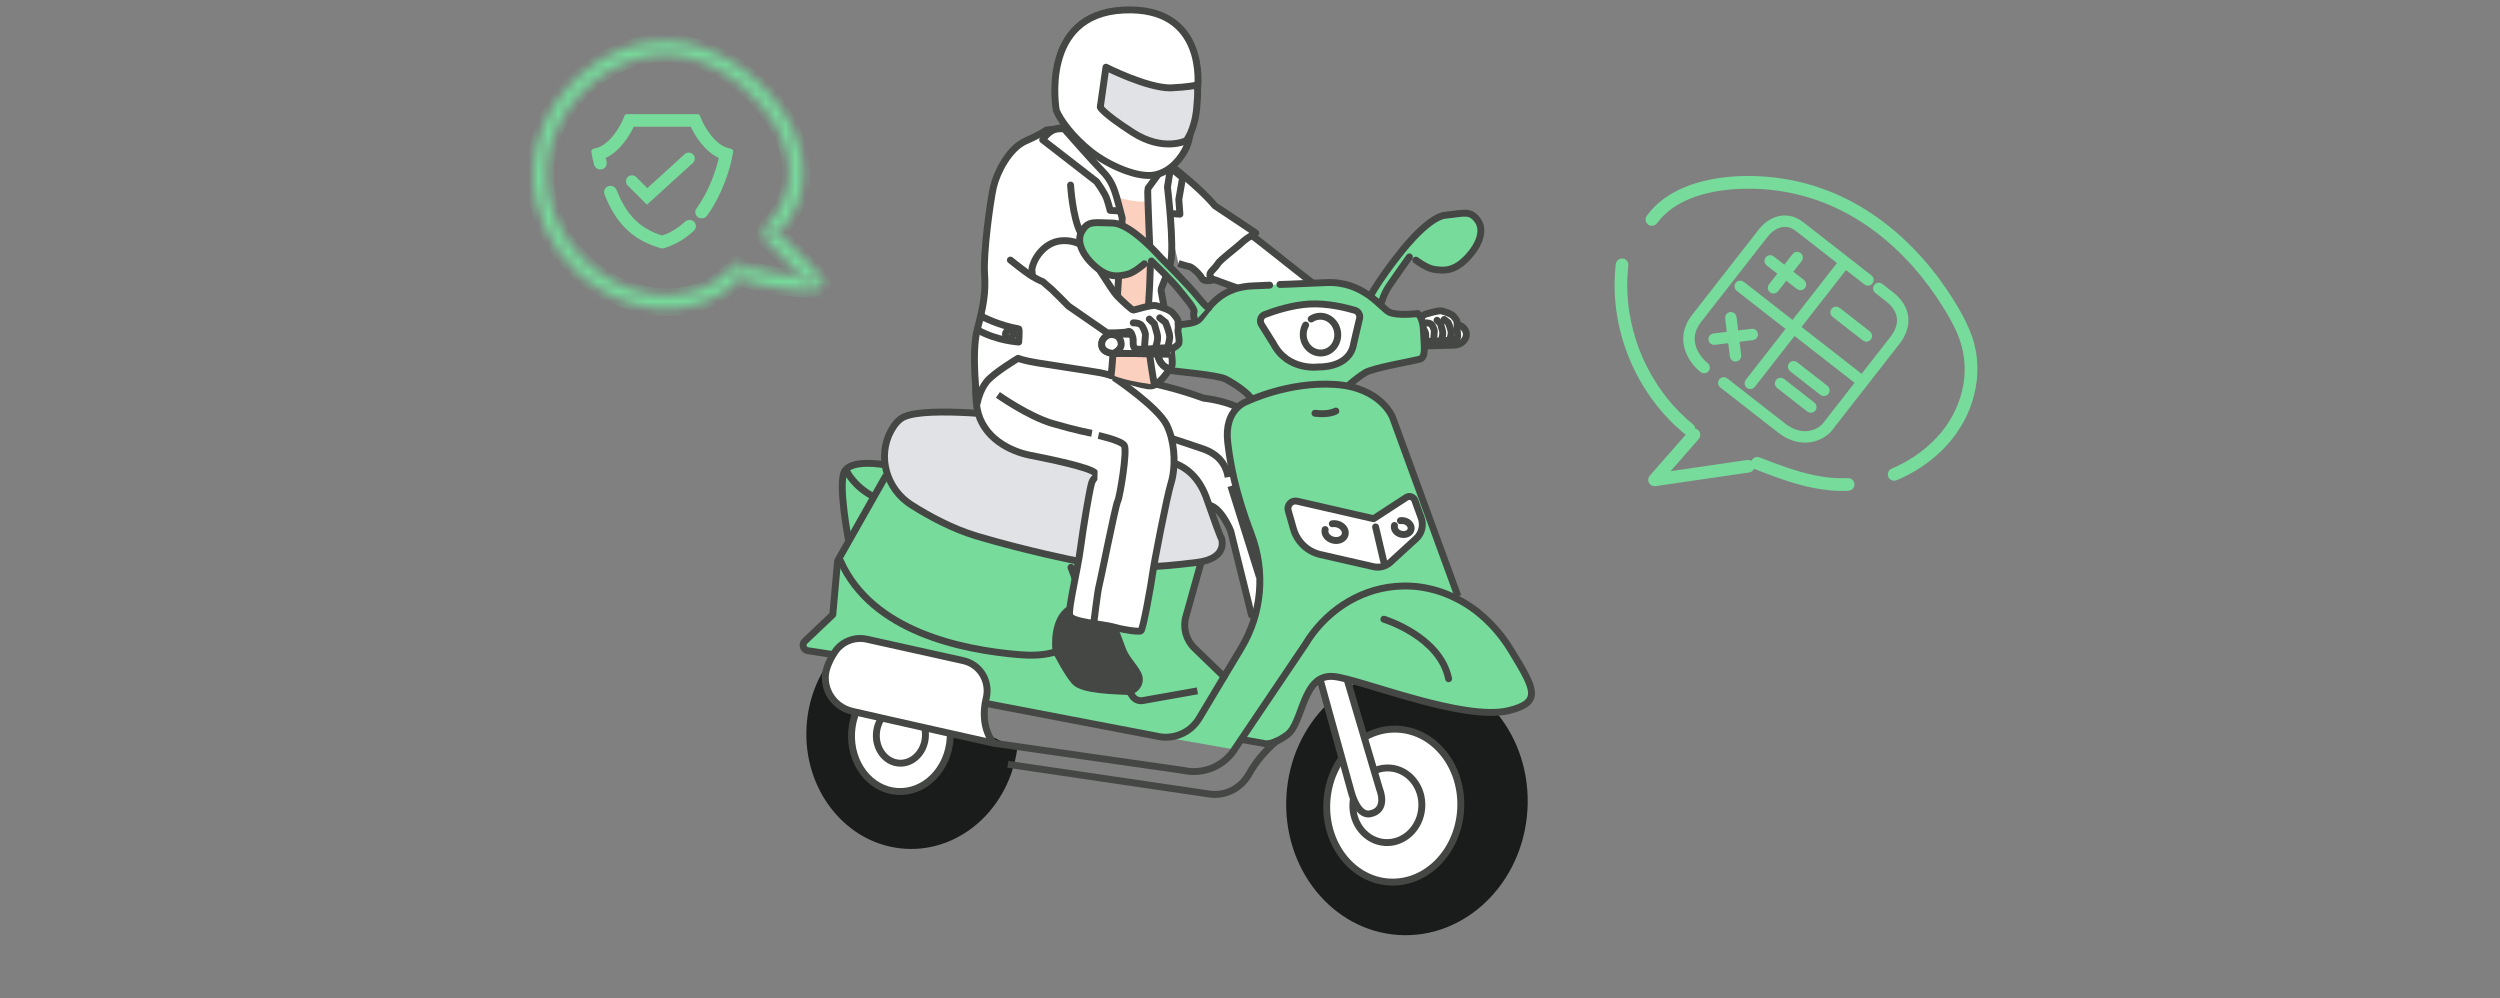 <svg width="253" height="101" viewBox="0 0 253 101" fill="none" xmlns="http://www.w3.org/2000/svg">
<rect x="0" y="0" width="253" height="101" fill="#808080" stroke="none"/>
<path d="M167.412 22.355C168.387 21.019 169.849 20.126 171.392 19.582C173.107 18.978 174.939 18.751 176.751 18.731C178.776 18.708 180.798 18.975 182.747 19.522C184.534 20.024 186.243 20.763 187.839 21.708C189.342 22.597 190.738 23.658 192.016 24.846C193.294 26.036 194.46 27.348 195.499 28.752C196.021 29.456 196.513 30.183 196.974 30.929C197.487 31.757 197.975 32.607 198.368 33.499C199.135 35.236 199.378 37.137 199.048 39.009C198.729 40.815 197.935 42.517 196.776 43.936C195.664 45.297 194.264 46.401 192.712 47.221C192.33 47.424 191.939 47.608 191.54 47.776C191.402 47.835 191.372 48.038 191.441 48.156C191.525 48.299 191.682 48.314 191.821 48.255C193.496 47.548 195.049 46.534 196.336 45.247C197.663 43.921 198.685 42.305 199.25 40.514C199.826 38.689 199.927 36.697 199.432 34.841C199.163 33.834 198.723 32.877 198.224 31.965C197.773 31.143 197.278 30.343 196.753 29.567C195.739 28.066 194.597 26.648 193.33 25.353C192.07 24.065 190.682 22.898 189.182 21.897C187.65 20.875 185.996 20.036 184.26 19.421C182.289 18.722 180.213 18.315 178.125 18.205C176.189 18.102 174.204 18.234 172.323 18.72C170.649 19.152 169.01 19.899 167.759 21.115C167.455 21.411 167.182 21.733 166.932 22.075C166.844 22.197 166.912 22.385 167.032 22.455C167.172 22.537 167.323 22.477 167.412 22.355L167.412 22.355Z" fill="#76DB9B" stroke="#76DB9B" stroke-width="0.729" stroke-linejoin="round"/>
<path d="M187.04 48.744C186.416 48.779 185.79 48.762 185.169 48.702C184.992 48.685 184.817 48.665 184.641 48.641L184.715 48.651C183.8 48.528 182.899 48.321 182.013 48.066C181.117 47.807 180.237 47.5 179.364 47.175C178.876 46.993 178.39 46.805 177.904 46.617C177.84 46.592 177.746 46.612 177.69 46.644C177.632 46.678 177.577 46.744 177.562 46.81C177.546 46.881 177.55 46.961 177.59 47.024C177.631 47.088 177.685 47.124 177.756 47.151C178.339 47.377 178.923 47.602 179.51 47.818C180.096 48.033 180.686 48.239 181.282 48.425C181.875 48.611 182.473 48.777 183.079 48.915C183.7 49.056 184.33 49.165 184.964 49.235C185.575 49.303 186.192 49.331 186.807 49.309C186.884 49.306 186.962 49.303 187.04 49.298C187.185 49.29 187.324 49.176 187.318 49.021C187.311 48.878 187.195 48.735 187.04 48.744V48.744Z" fill="#76DB9B" stroke="#76DB9B" stroke-width="0.729" stroke-linejoin="round"/>
<path d="M176.852 46.915C175.615 47.096 174.377 47.276 173.139 47.456C171.907 47.636 170.676 47.815 169.444 47.995C168.75 48.096 168.056 48.197 167.362 48.298C167.452 48.453 167.542 48.607 167.633 48.762C168.153 48.168 168.674 47.574 169.194 46.98C169.713 46.388 170.231 45.796 170.75 45.204C171.043 44.869 171.337 44.534 171.63 44.199C171.679 44.143 171.712 44.079 171.712 44.003C171.712 43.935 171.682 43.853 171.63 43.807C171.526 43.711 171.34 43.69 171.238 43.807C170.717 44.401 170.197 44.995 169.676 45.589C169.158 46.181 168.639 46.773 168.121 47.364C167.827 47.7 167.533 48.035 167.24 48.37C167.161 48.46 167.127 48.598 167.196 48.706C167.222 48.746 167.256 48.779 167.296 48.805C167.362 48.848 167.437 48.844 167.51 48.833C168.748 48.653 169.986 48.472 171.224 48.292C172.455 48.112 173.687 47.933 174.918 47.753C175.612 47.652 176.306 47.551 177 47.45C177.064 47.441 177.135 47.375 177.166 47.322C177.201 47.263 177.216 47.175 177.194 47.109C177.172 47.042 177.13 46.977 177.066 46.943C176.995 46.906 176.93 46.904 176.852 46.915L176.852 46.915Z" fill="#76DB9B" stroke="#76DB9B" stroke-width="0.729" stroke-linejoin="round"/>
<path d="M171.128 43.251C170.186 42.485 169.324 41.623 168.555 40.685C168.458 40.566 168.362 40.446 168.267 40.324C168.234 40.282 168.257 40.311 168.264 40.32C168.253 40.306 168.243 40.292 168.232 40.279C168.209 40.248 168.186 40.218 168.162 40.187C168.113 40.123 168.065 40.058 168.017 39.992C167.839 39.752 167.668 39.507 167.502 39.258C167.165 38.753 166.853 38.232 166.566 37.697C166.42 37.426 166.281 37.152 166.148 36.874C166.084 36.739 166.021 36.603 165.959 36.467C165.93 36.4 165.9 36.334 165.871 36.267C165.856 36.232 165.841 36.197 165.825 36.161C165.82 36.15 165.778 36.05 165.798 36.097C165.562 35.534 165.351 34.959 165.169 34.376C164.988 33.797 164.834 33.209 164.708 32.616C164.645 32.319 164.589 32.021 164.541 31.722C164.516 31.57 164.494 31.418 164.472 31.266C164.471 31.256 164.465 31.211 164.472 31.263C164.47 31.246 164.468 31.23 164.465 31.213C164.461 31.179 164.457 31.145 164.452 31.111C164.443 31.03 164.433 30.95 164.424 30.869C164.29 29.665 164.273 28.447 164.383 27.239C164.397 27.09 164.412 26.941 164.43 26.792C164.447 26.648 164.29 26.509 164.152 26.515C163.987 26.522 163.892 26.637 163.874 26.792C163.733 28.01 163.719 29.241 163.828 30.462C163.938 31.698 164.167 32.925 164.512 34.118C164.855 35.307 165.313 36.464 165.873 37.568C166.432 38.672 167.1 39.717 167.859 40.695C168.608 41.66 169.452 42.551 170.38 43.346C170.497 43.446 170.616 43.544 170.735 43.642C170.847 43.733 171.019 43.76 171.128 43.642C171.221 43.54 171.248 43.347 171.128 43.249V43.251Z" fill="#76DB9B" stroke="#76DB9B" stroke-width="0.729" stroke-linejoin="round"/>
<path fill-rule="evenodd" clip-rule="evenodd" d="M179.965 22.709C179.367 22.913 178.885 23.352 178.628 23.693L178.626 23.696L171.851 32.376C171.055 33.397 171.018 34.373 171.283 35.184C171.552 36.01 172.138 36.675 172.594 37.032C172.688 37.105 172.705 37.24 172.632 37.333C172.559 37.427 172.424 37.443 172.33 37.37C171.824 36.975 171.176 36.243 170.874 35.318C170.568 34.379 170.622 33.252 171.513 32.111L178.286 23.434C178.58 23.042 179.128 22.54 179.827 22.302C180.541 22.06 181.402 22.099 182.276 22.781L189.175 28.166C189.268 28.239 189.285 28.374 189.212 28.467C189.139 28.561 189.004 28.578 188.91 28.505L186.745 26.815C186.738 26.831 186.729 26.847 186.718 26.861L181.809 33.15L188.458 38.339L191.582 34.336C192.183 33.567 192.409 32.815 192.322 32.129C192.234 31.442 191.827 30.781 191.086 30.203L189.998 29.354C189.905 29.281 189.888 29.146 189.961 29.052C190.034 28.959 190.169 28.942 190.263 29.015L191.351 29.864C192.156 30.493 192.642 31.247 192.748 32.074C192.854 32.902 192.573 33.765 191.921 34.601L185.019 43.444C185.015 43.449 185.011 43.454 185.006 43.459C184.655 43.832 183.998 44.268 183.146 44.394C182.286 44.521 181.245 44.328 180.143 43.469L174.31 38.916C174.217 38.843 174.2 38.708 174.273 38.614C174.346 38.521 174.481 38.504 174.575 38.577L180.408 43.13C181.422 43.922 182.347 44.077 183.084 43.969C183.824 43.859 184.393 43.481 184.687 43.171L188.194 38.678L181.545 33.489L177.298 38.931C177.225 39.024 177.09 39.041 176.996 38.968C176.902 38.895 176.886 38.76 176.959 38.666L181.206 33.224L175.976 29.142C175.882 29.069 175.866 28.934 175.939 28.841C176.012 28.747 176.147 28.73 176.24 28.803L181.471 32.886L186.379 26.597C186.39 26.582 186.403 26.569 186.417 26.559L182.012 23.12C181.258 22.532 180.55 22.511 179.965 22.709ZM182.005 25.892C182.099 25.965 182.116 26.1 182.043 26.194L180.977 27.559L182.342 28.625C182.436 28.698 182.452 28.833 182.379 28.927C182.306 29.02 182.171 29.037 182.078 28.964L180.712 27.898L179.646 29.264C179.573 29.358 179.438 29.374 179.345 29.301C179.251 29.228 179.234 29.093 179.307 29L180.373 27.634L179.008 26.568C178.914 26.495 178.897 26.36 178.97 26.266C179.043 26.173 179.178 26.156 179.272 26.229L180.638 27.295L181.704 25.929C181.777 25.836 181.912 25.819 182.005 25.892ZM185.64 31.472C185.713 31.378 185.848 31.362 185.942 31.435L189.012 33.831C189.106 33.904 189.122 34.039 189.049 34.133C188.976 34.226 188.841 34.243 188.748 34.17L185.678 31.774C185.584 31.701 185.567 31.566 185.64 31.472ZM175.134 31.938C175.252 31.924 175.359 32.008 175.374 32.125L175.586 33.845L177.305 33.633C177.423 33.618 177.53 33.702 177.545 33.82C177.559 33.938 177.476 34.045 177.358 34.059L175.638 34.271L175.85 35.991C175.865 36.109 175.781 36.216 175.663 36.23C175.546 36.245 175.438 36.161 175.424 36.043L175.212 34.324L173.492 34.536C173.375 34.55 173.267 34.467 173.253 34.349C173.238 34.231 173.322 34.124 173.44 34.109L175.159 33.897L174.947 32.178C174.933 32.06 175.016 31.953 175.134 31.938ZM181.343 36.977C181.416 36.884 181.552 36.867 181.645 36.94L184.715 39.337C184.809 39.41 184.826 39.544 184.753 39.638C184.68 39.732 184.544 39.748 184.451 39.675L181.381 37.279C181.287 37.206 181.27 37.071 181.343 36.977ZM180.021 38.671C180.094 38.578 180.229 38.561 180.323 38.634L183.393 41.03C183.487 41.103 183.503 41.239 183.43 41.332C183.357 41.426 183.222 41.442 183.129 41.369L180.059 38.973C179.965 38.9 179.948 38.765 180.021 38.671Z" fill="#76DB9B" stroke="#76DB9B" stroke-width="0.729" stroke-linejoin="round"/>
<path fill-rule="evenodd" clip-rule="evenodd" d="M67.048 12.539H66.99H63.96C63.743 13.029 63.382 13.682 62.898 14.288C62.404 14.907 61.755 15.512 60.967 15.819C61.008 16.013 61.056 16.22 61.113 16.439C61.163 16.627 61.042 16.817 60.844 16.864C60.646 16.911 60.446 16.796 60.397 16.608C60.306 16.26 60.235 15.936 60.182 15.647L60.127 15.336L60.445 15.25C61.153 15.057 61.79 14.514 62.31 13.863C62.825 13.218 63.189 12.511 63.364 12.065L63.453 11.837H63.709H66.99H67.048H70.329H70.585L70.674 12.065C70.849 12.511 71.213 13.218 71.728 13.863C72.248 14.514 72.885 15.057 73.593 15.25L73.912 15.336L73.855 15.647C73.584 17.149 72.791 19.633 71.314 21.673C71.198 21.833 70.968 21.873 70.8 21.763C70.632 21.653 70.59 21.434 70.706 21.274C72.015 19.466 72.767 17.268 73.071 15.819C72.283 15.512 71.634 14.907 71.14 14.288C70.656 13.682 70.295 13.029 70.078 12.539H67.048ZM61.435 19.558C61.363 19.377 61.459 19.174 61.65 19.106C61.841 19.037 62.054 19.129 62.126 19.311C62.607 20.524 63.182 21.544 63.971 22.355C64.731 23.136 65.703 23.738 67.018 24.128C67.967 23.836 68.798 23.308 69.52 22.632C69.666 22.496 69.9 22.498 70.042 22.637C70.185 22.775 70.183 22.997 70.038 23.133C69.255 23.866 68.333 24.459 67.26 24.792C67.191 24.838 67.106 24.861 67.019 24.855C66.933 24.861 66.849 24.839 66.781 24.794C65.359 24.369 64.279 23.705 63.429 22.832C62.552 21.93 61.935 20.82 61.435 19.558Z" fill="#76DB9B" stroke="#76DB9B" stroke-width="0.567" stroke-linecap="round" stroke-linejoin="round"/>
<mask id="path-7-inside-1_4_765" fill="white">
<path d="M83.192 28.13C83.578 28.524 83.334 29.053 82.949 29.226C83.105 29.072 83.168 28.836 83.136 28.617C83.184 28.251 82.97 27.843 82.494 27.843C82.277 27.843 82.114 27.928 82.007 28.053C81.74 28.049 81.473 28.04 81.207 28.024C79.942 26.732 78.679 25.441 77.416 24.148C77.173 23.9 77.179 23.599 77.314 23.366C77.311 23.879 77.988 24.339 78.466 23.872C78.563 23.778 78.657 23.682 78.747 23.585C80.228 25.102 81.71 26.615 83.192 28.13H83.192Z"/>
</mask>
<path d="M83.192 28.13C83.578 28.524 83.334 29.053 82.949 29.226C83.105 29.072 83.168 28.836 83.136 28.617C83.184 28.251 82.97 27.843 82.494 27.843C82.277 27.843 82.114 27.928 82.007 28.053C81.74 28.049 81.473 28.04 81.207 28.024C79.942 26.732 78.679 25.441 77.416 24.148C77.173 23.9 77.179 23.599 77.314 23.366C77.311 23.879 77.988 24.339 78.466 23.872C78.563 23.778 78.657 23.682 78.747 23.585C80.228 25.102 81.71 26.615 83.192 28.13H83.192Z" fill="#76DB9B" stroke="#76DB9B" stroke-width="1.459" mask="url(#path-7-inside-1_4_765)"/>
<mask id="path-8-inside-2_4_765" fill="white">
<path d="M83.137 28.616C83.169 28.835 83.106 29.071 82.95 29.226C82.764 29.308 82.548 29.31 82.352 29.175C82.397 29.184 82.444 29.188 82.495 29.188C82.885 29.188 83.099 28.916 83.137 28.616Z"/>
</mask>
<path d="M83.137 28.616C83.169 28.835 83.106 29.071 82.95 29.226C82.764 29.308 82.548 29.31 82.352 29.175C82.397 29.184 82.444 29.188 82.495 29.188C82.885 29.188 83.099 28.916 83.137 28.616Z" fill="#76DB9B" stroke="#76DB9B" stroke-width="1.459" mask="url(#path-8-inside-2_4_765)"/>
<mask id="path-9-inside-3_4_765" fill="white">
<path d="M82.495 27.844C82.972 27.844 83.186 28.252 83.137 28.618C83.096 28.323 82.883 28.056 82.497 28.058C82.334 28.058 82.171 28.057 82.008 28.054C82.116 27.929 82.279 27.844 82.495 27.844Z"/>
</mask>
<path d="M82.495 27.844C82.972 27.844 83.186 28.252 83.137 28.618C83.096 28.323 82.883 28.056 82.497 28.058C82.334 28.058 82.171 28.057 82.008 28.054C82.116 27.929 82.279 27.844 82.495 27.844Z" fill="#76DB9B" stroke="#76DB9B" stroke-width="1.459" mask="url(#path-9-inside-3_4_765)"/>
<mask id="path-10-inside-4_4_765" fill="white">
<path d="M82.353 29.176C82.548 29.31 82.765 29.309 82.951 29.227C82.843 29.333 82.692 29.403 82.497 29.403C79.882 29.41 77.289 29.005 74.804 28.192C74.965 28.014 75.117 27.827 75.263 27.633C75.46 27.369 75.412 27.106 75.246 26.922C77.189 27.55 79.18 27.92 81.208 28.025C81.427 28.25 81.648 28.475 81.868 28.7C81.924 28.927 82.085 29.125 82.353 29.177V29.176Z"/>
</mask>
<path d="M82.353 29.176C82.548 29.31 82.765 29.309 82.951 29.227C82.843 29.333 82.692 29.403 82.497 29.403C79.882 29.41 77.289 29.005 74.804 28.192C74.965 28.014 75.117 27.827 75.263 27.633C75.46 27.369 75.412 27.106 75.246 26.922C77.189 27.55 79.18 27.92 81.208 28.025C81.427 28.25 81.648 28.475 81.868 28.7C81.924 28.927 82.085 29.125 82.353 29.177V29.176Z" fill="#76DB9B" stroke="#76DB9B" stroke-width="1.459" mask="url(#path-10-inside-4_4_765)"/>
<mask id="path-11-inside-5_4_765" fill="white">
<path d="M82.496 28.057C82.882 28.056 83.095 28.322 83.137 28.617C83.099 28.917 82.885 29.189 82.495 29.189C82.443 29.189 82.397 29.184 82.352 29.175C82.314 29.15 82.276 29.119 82.242 29.082C82.117 28.954 81.992 28.827 81.866 28.699C81.811 28.477 81.858 28.226 82.008 28.053C82.17 28.055 82.333 28.057 82.496 28.057V28.057Z"/>
</mask>
<path d="M82.496 28.057C82.882 28.056 83.095 28.322 83.137 28.617C83.099 28.917 82.885 29.189 82.495 29.189C82.443 29.189 82.397 29.184 82.352 29.175C82.314 29.15 82.276 29.119 82.242 29.082C82.117 28.954 81.992 28.827 81.866 28.699C81.811 28.477 81.858 28.226 82.008 28.053C82.17 28.055 82.333 28.057 82.496 28.057V28.057Z" fill="#76DB9B" stroke="#76DB9B" stroke-width="1.459" mask="url(#path-11-inside-5_4_765)"/>
<mask id="path-12-inside-6_4_765" fill="white">
<path d="M82.243 29.081C82.278 29.118 82.316 29.149 82.353 29.174C82.086 29.123 81.924 28.926 81.868 28.698C81.993 28.826 82.118 28.953 82.243 29.081Z"/>
</mask>
<path d="M82.243 29.081C82.278 29.118 82.316 29.149 82.353 29.174C82.086 29.123 81.924 28.926 81.868 28.698C81.993 28.826 82.118 28.953 82.243 29.081Z" fill="#76DB9B" stroke="#76DB9B" stroke-width="1.459" mask="url(#path-12-inside-6_4_765)"/>
<mask id="path-13-inside-7_4_765" fill="white">
<path d="M81.87 28.698C81.651 28.473 81.43 28.247 81.21 28.022C81.477 28.038 81.743 28.048 82.011 28.052C81.862 28.225 81.814 28.476 81.87 28.698Z"/>
</mask>
<path d="M81.87 28.698C81.651 28.473 81.43 28.247 81.21 28.022C81.477 28.038 81.743 28.048 82.011 28.052C81.862 28.225 81.814 28.476 81.87 28.698Z" fill="#76DB9B" stroke="#76DB9B" stroke-width="1.459" mask="url(#path-13-inside-7_4_765)"/>
<mask id="path-14-inside-8_4_765" fill="white">
<path d="M54 17.49C54.019 15.815 54.373 14.126 55.097 12.506C57.268 7.64 62.57 3.813 68.029 4.206C76.531 4.818 85.836 16.147 78.751 23.585C78.623 23.456 78.496 23.325 78.37 23.196C78.005 22.824 77.519 23.018 77.317 23.366C77.318 23.215 77.377 23.058 77.519 22.921C79.183 21.296 80.1 19.201 79.912 16.86C79.737 14.661 78.64 12.559 77.263 10.874C74.765 7.823 70.859 5.309 66.784 5.546C61.841 5.834 57.373 9.607 55.852 14.252C54.264 19.101 56.336 24.332 60.303 27.377C62.254 28.874 64.645 29.836 67.116 29.899C69.699 29.965 72.504 29.094 74.102 26.953C74.418 26.529 74.984 26.623 75.248 26.92C75.209 26.908 75.168 26.896 75.13 26.883C74.307 26.611 73.953 27.91 74.772 28.179C74.783 28.183 74.795 28.186 74.805 28.19C72.781 30.458 69.648 31.43 66.632 31.221C66.421 31.206 66.21 31.186 66 31.16C63.154 30.814 60.496 29.474 58.404 27.518C56.982 26.189 55.871 24.612 55.12 22.904C54.37 21.194 53.98 19.351 54.001 17.491L54 17.49Z"/>
</mask>
<path d="M54 17.49C54.019 15.815 54.373 14.126 55.097 12.506C57.268 7.64 62.57 3.813 68.029 4.206C76.531 4.818 85.836 16.147 78.751 23.585C78.623 23.456 78.496 23.325 78.37 23.196C78.005 22.824 77.519 23.018 77.317 23.366C77.318 23.215 77.377 23.058 77.519 22.921C79.183 21.296 80.1 19.201 79.912 16.86C79.737 14.661 78.64 12.559 77.263 10.874C74.765 7.823 70.859 5.309 66.784 5.546C61.841 5.834 57.373 9.607 55.852 14.252C54.264 19.101 56.336 24.332 60.303 27.377C62.254 28.874 64.645 29.836 67.116 29.899C69.699 29.965 72.504 29.094 74.102 26.953C74.418 26.529 74.984 26.623 75.248 26.92C75.209 26.908 75.168 26.896 75.13 26.883C74.307 26.611 73.953 27.91 74.772 28.179C74.783 28.183 74.795 28.186 74.805 28.19C72.781 30.458 69.648 31.43 66.632 31.221C66.421 31.206 66.21 31.186 66 31.16C63.154 30.814 60.496 29.474 58.404 27.518C56.982 26.189 55.871 24.612 55.12 22.904C54.37 21.194 53.98 19.351 54.001 17.491L54 17.49Z" fill="#76DB9B" stroke="#76DB9B" stroke-width="1.459" mask="url(#path-14-inside-8_4_765)"/>
<mask id="path-15-inside-9_4_765" fill="white">
<path d="M78.371 23.197C78.497 23.326 78.623 23.457 78.751 23.586C78.661 23.683 78.567 23.779 78.471 23.873C77.992 24.339 77.315 23.88 77.317 23.367C77.519 23.02 78.006 22.825 78.371 23.197Z"/>
</mask>
<path d="M78.371 23.197C78.497 23.326 78.623 23.457 78.751 23.586C78.661 23.683 78.567 23.779 78.471 23.873C77.992 24.339 77.315 23.88 77.317 23.367C77.519 23.02 78.006 22.825 78.371 23.197Z" fill="#76DB9B" stroke="#76DB9B" stroke-width="1.459" mask="url(#path-15-inside-9_4_765)"/>
<mask id="path-16-inside-10_4_765" fill="white">
<path d="M75.246 26.921C75.412 27.106 75.46 27.368 75.263 27.633C75.117 27.827 74.966 28.014 74.804 28.192C74.793 28.187 74.781 28.184 74.77 28.18C73.951 27.91 74.305 26.611 75.128 26.884C75.167 26.897 75.208 26.909 75.246 26.921Z"/>
</mask>
<path d="M75.246 26.921C75.412 27.106 75.46 27.368 75.263 27.633C75.117 27.827 74.966 28.014 74.804 28.192C74.793 28.187 74.781 28.184 74.77 28.18C73.951 27.91 74.305 26.611 75.128 26.884C75.167 26.897 75.208 26.909 75.246 26.921Z" fill="#76DB9B" stroke="#76DB9B" stroke-width="1.459" mask="url(#path-16-inside-10_4_765)"/>
<path d="M63.956 18.346L65.488 19.877L69.7 16.048" stroke="#76DB9B" stroke-width="1.215" stroke-linecap="round"/>
<path d="M100.782 38.144C100.782 38.144 110.348 38.909 113.7 38.521C116.767 38.392 121.805 40.295 121.805 40.295C121.805 40.295 126.908 40.748 127.75 43.715C128.591 46.681 130.558 55.101 130.558 55.101L131.558 61.907L126.649 62.231L124.549 53.747C124.549 53.747 123.582 51.261 122.255 51.103C120.932 50.941 120.446 50.844 120.446 50.844" fill="white"/>
<path d="M100.782 38.144C100.782 38.144 110.348 38.909 113.7 38.521C116.767 38.392 121.805 40.295 121.805 40.295C121.805 40.295 126.908 40.748 127.75 43.715C128.591 46.681 130.558 55.101 130.558 55.101L131.558 61.907L126.649 62.231L124.549 53.747C124.549 53.747 123.582 51.261 122.255 51.103C120.932 50.941 120.446 50.844 120.446 50.844" stroke="#454744" stroke-width="0.7" stroke-linejoin="round"/>
<path d="M126.682 23.813C126.682 23.813 128.599 25.314 129.228 25.81C129.857 26.305 134.147 29.786 135.129 30.206C136.111 30.626 138.064 31.05 138.743 31.029C139.423 31.007 140.308 31.399 140.707 31.808C141.106 32.218 141.099 33.96 140.782 34.193C140.466 34.426 139.085 34.667 138.628 34.584C138.171 34.502 137.718 34.452 137.488 34.297C137.258 34.143 137.103 34.34 136.733 33.934C136.363 33.529 136.496 33.618 135.866 33.058C135.237 32.498 134.547 32.196 133.831 32.056C133.115 31.916 124.51 28.892 124.51 28.892L122.974 28.328C122.974 28.328 121.086 27.965 122.345 26.28C123.607 24.599 125.34 23.288 126.682 23.813Z" fill="white" stroke="#454744" stroke-width="0.7" stroke-linejoin="round"/>
<path d="M116.663 15.426C121.155 18.554 122.949 20.824 122.949 20.824L127.085 23.579C127.085 23.579 126.916 23.672 126.682 23.813C126.369 24.003 125.941 24.29 125.653 24.57C125.15 25.059 123.467 26.291 123.222 26.722C122.978 27.153 122.384 27.53 122.438 27.843C122.492 28.155 122.798 28.32 122.798 28.32C122.798 28.32 121.885 28.608 121.622 28.141C121.359 27.674 120.604 26.999 120.345 26.97C120.086 26.941 119.259 26.665 119.259 26.665" fill="white"/>
<path d="M116.663 15.426C121.155 18.554 122.949 20.824 122.949 20.824L127.085 23.579C127.085 23.579 126.916 23.672 126.682 23.813C126.369 24.003 125.941 24.29 125.653 24.57C125.15 25.059 123.467 26.291 123.222 26.722C122.978 27.153 122.384 27.53 122.438 27.843C122.492 28.155 122.798 28.32 122.798 28.32C122.798 28.32 121.885 28.608 121.622 28.141C121.359 27.674 120.604 26.999 120.345 26.97C120.086 26.941 119.259 26.665 119.259 26.665" stroke="#454744" stroke-width="0.7" stroke-linejoin="round"/>
<path d="M142.145 35.069L147.144 34.929C147.838 34.911 148.395 34.419 148.395 33.837C148.395 33.252 147.831 32.796 147.136 32.814L141.767 32.965" fill="white"/>
<path d="M142.145 35.069L147.144 34.929C147.838 34.911 148.395 34.419 148.395 33.837C148.395 33.252 147.831 32.796 147.136 32.814L141.767 32.965" stroke="#454744" stroke-width="0.7" stroke-linejoin="round"/>
<path d="M143.785 33.331C143.785 33.331 143.263 32.914 143.555 32.433C143.846 31.952 144.292 31.779 144.292 31.779C144.382 31.779 145.565 31.377 145.903 31.467C146.241 31.556 146.888 31.758 147.09 32.002C147.291 32.246 147.446 32.404 147.446 32.584C147.446 32.763 147.489 33.097 147.446 33.166C147.402 33.234 147.618 34.06 147.467 34.193C147.316 34.326 147.111 34.548 146.755 34.462C146.399 34.376 144.561 34.689 144.382 34.469C144.202 34.25 144.338 33.934 144.249 33.669C144.159 33.403 144.09 33.223 143.867 33.313" fill="white"/>
<path d="M143.785 33.331C143.785 33.331 143.263 32.914 143.555 32.433C143.846 31.952 144.292 31.779 144.292 31.779C144.382 31.779 145.565 31.377 145.903 31.467C146.241 31.556 146.888 31.758 147.09 32.002C147.291 32.246 147.446 32.404 147.446 32.584C147.446 32.763 147.489 33.097 147.446 33.166C147.402 33.234 147.618 34.06 147.467 34.193C147.316 34.326 147.111 34.548 146.755 34.462C146.399 34.376 144.561 34.689 144.382 34.469C144.202 34.25 144.338 33.934 144.249 33.669C144.159 33.403 144.09 33.223 143.867 33.313" stroke="#454744" stroke-width="0.7" stroke-linecap="round" stroke-linejoin="round"/>
<path d="M146.705 34.426C146.705 34.426 146.83 34.031 146.859 33.722C146.888 33.413 146.564 32.652 146.564 32.652L146.154 32.328" fill="white"/>
<path d="M146.705 34.426C146.705 34.426 146.83 34.031 146.859 33.722C146.888 33.413 146.564 32.652 146.564 32.652L146.154 32.328" stroke="#454744" stroke-width="0.7" stroke-linecap="round" stroke-linejoin="round"/>
<path d="M145.86 34.441L145.917 34.228C145.917 34.228 146.072 33.819 145.975 33.453C145.878 33.086 145.777 32.749 145.777 32.749L145.425 32.411" fill="white"/>
<path d="M145.86 34.441L145.917 34.228C145.917 34.228 146.072 33.819 145.975 33.453C145.878 33.086 145.777 32.749 145.777 32.749L145.425 32.411" stroke="#454744" stroke-width="0.7" stroke-linecap="round" stroke-linejoin="round"/>
<path d="M144.292 32.677C144.292 32.677 144.774 32.648 144.928 32.918C145.083 33.187 145.169 33.467 145.155 33.539C145.14 33.611 145.083 34.469 145.083 34.469" fill="white"/>
<path d="M144.292 32.677C144.292 32.677 144.774 32.648 144.928 32.918C145.083 33.187 145.169 33.467 145.155 33.539C145.14 33.611 145.083 34.469 145.083 34.469" stroke="#454744" stroke-width="0.7" stroke-linecap="round" stroke-linejoin="round"/>
<path d="M145.381 22.067C145.381 22.067 149.434 20.888 149.661 22.763C149.887 24.638 148.801 27.318 146.651 27.228C145.216 27.167 143.493 26.405 142.512 25.906C142.443 25.87 142.573 25.939 138.851 31.998L138.056 31.567C138.948 29.627 140.358 27.472 141.979 25.231L145.378 22.067H145.381Z" fill="#76DB9B"/>
<path d="M135.787 33.248C135.787 33.248 137.632 32.382 138.326 30.683C139.02 28.984 141.447 25.928 141.447 25.928C141.447 25.928 144.375 21.966 146.291 21.776C148.208 21.585 148.783 21.251 149.549 22.314C150.315 23.378 149.611 24.997 148.294 26.28C146.975 27.566 145.914 27.361 145.159 27.267C144.4 27.171 143.281 26.323 143.281 26.323" stroke="#454744" stroke-width="0.7" stroke-linecap="round" stroke-linejoin="round"/>
<path d="M142.63 26C142.63 26 141.26 27.922 140.591 28.913C139.502 30.526 139.782 31.952 138.804 31.944" stroke="#454744" stroke-width="0.7" stroke-linecap="round" stroke-linejoin="round"/>
<path d="M129.526 28.787C129.526 28.787 130.433 28.769 134.212 28.6C137.992 28.431 139.768 31.168 140.574 31.581C141.376 31.994 143.472 31.732 143.472 31.732C143.472 31.732 144.012 32.102 144.058 33.51C144.105 34.918 144.36 36.146 143.681 36.344C143.001 36.541 138.927 37.235 138.153 37.719C137.38 38.204 135.791 39.404 135.557 40.201L126.779 40.596C126.488 39.821 124.823 38.768 124.021 38.355C123.219 37.942 119.105 37.619 118.418 37.482C117.731 37.346 118.666 36.29 118.619 34.882C118.573 33.474 118.314 32.867 118.314 32.867C118.314 32.867 120.421 32.942 121.191 32.454C121.964 31.969 122.935 29.106 126.718 28.937C127.426 28.905 128.009 28.88 128.491 28.858" fill="#76DB9B"/>
<path d="M129.526 28.787C129.526 28.787 130.433 28.769 134.212 28.6C137.992 28.431 139.768 31.168 140.574 31.581C141.376 31.994 143.472 31.732 143.472 31.732C143.472 31.732 144.012 32.102 144.058 33.51C144.105 34.918 144.36 36.146 143.681 36.344C143.001 36.541 138.927 37.235 138.153 37.719C137.38 38.204 135.791 39.404 135.557 40.201L126.779 40.596C126.488 39.821 124.823 38.768 124.021 38.355C123.219 37.942 119.105 37.619 118.418 37.482C117.731 37.346 118.666 36.29 118.619 34.882C118.573 33.474 118.314 32.867 118.314 32.867C118.314 32.867 120.421 32.942 121.191 32.454C121.964 31.969 122.935 29.106 126.718 28.937C127.426 28.905 128.009 28.88 128.491 28.858" stroke="#454744" stroke-width="0.7" stroke-linecap="round" stroke-linejoin="round"/>
<path d="M137.103 31.401C136.168 31.125 134.323 30.669 132.536 30.766C130.771 30.863 128.98 31.455 127.994 31.832C127.588 31.987 127.43 32.475 127.66 32.845L128.875 34.788C130.35 37.59 133.442 37.134 133.442 37.134C133.442 37.134 136.607 37.295 136.999 34.738L137.589 32.224C137.671 31.865 137.463 31.506 137.11 31.401H137.103Z" fill="white" stroke="#454744" stroke-width="0.7" stroke-linecap="round" stroke-linejoin="round"/>
<path d="M132.691 32.285C132.917 32.131 133.183 32.034 133.471 32.009C134.431 31.926 135.284 32.688 135.373 33.711C135.463 34.735 134.755 35.633 133.795 35.719C132.835 35.805 131.982 35.04 131.892 34.017C131.856 33.607 131.95 33.219 132.133 32.892" fill="white"/>
<path d="M132.691 32.285C132.917 32.131 133.183 32.034 133.471 32.009C134.431 31.926 135.284 32.688 135.373 33.711C135.463 34.735 134.755 35.633 133.795 35.719C132.835 35.805 131.982 35.04 131.892 34.017C131.856 33.607 131.95 33.219 132.133 32.892" stroke="#454744" stroke-width="0.7" stroke-linecap="round" stroke-linejoin="round"/>
<path d="M89.67 47.544L121.417 56.986L121.176 57.676L119.957 62.636C119.957 62.636 119.64 65.011 121.176 65.97C122.712 66.929 124.132 68.8 124.132 68.8L128.685 70.265L124.927 75.847L86.297 69.073L84.42 66.25L81.896 65.769C81.446 65.682 81.281 65.129 81.608 64.809L84.28 62.202L85.057 56.045L85.844 54.864C85.844 54.864 84.003 46.771 86.678 46.893C89.217 46.994 89.415 46.893 89.415 46.893L89.667 47.544H89.67Z" fill="#76DB9B"/>
<path d="M137.531 39.383L132.932 38.876L129.3 39.53L126.959 40.407C126.959 40.407 123.83 41.265 124.344 45.263C124.7 48.021 125.768 51.265 126.851 55.058C127.376 56.889 127.448 58.369 127.448 58.369C127.448 58.369 128.045 61.958 126.545 63.951C125.046 65.944 120.547 73.653 120.547 73.653L119.558 74.446L125.862 75.096C125.862 75.096 133.496 60.241 138.919 59.874C144.342 59.508 147.546 60.338 147.546 60.338L141.073 42.615C141.073 42.615 140.53 40.019 137.535 39.379L137.531 39.383Z" fill="#76DB9B"/>
<path d="M142.311 50.342L139.009 52.493L131.263 50.719C130.702 50.589 130.21 51.125 130.371 51.685L130.896 53.52C131.27 54.824 132.31 55.819 133.612 56.117L138.995 57.349C139.606 57.489 140.246 57.317 140.71 56.893L143.314 54.508C143.889 53.98 144.091 53.15 143.825 52.41L143.184 50.64C143.055 50.277 142.631 50.133 142.311 50.342Z" fill="white"/>
<path d="M142.311 50.342L139.009 52.493L131.263 50.719C130.702 50.589 130.21 51.125 130.371 51.685L130.896 53.52C131.27 54.824 132.31 55.819 133.612 56.117L138.995 57.349C139.606 57.489 140.246 57.317 140.71 56.893L143.314 54.508C143.889 53.98 144.091 53.15 143.825 52.41L143.184 50.64C143.055 50.277 142.631 50.133 142.311 50.342Z" stroke="#454744" stroke-width="0.7" stroke-linecap="round" stroke-linejoin="round"/>
<path d="M139.211 53.326L140.034 56.824" stroke="#454744" stroke-width="0.7" stroke-linecap="round" stroke-linejoin="round"/>
<path d="M134.83 53.003C134.985 52.977 135.151 52.985 135.32 53.028C135.877 53.168 136.24 53.646 136.125 54.098C136.01 54.551 135.467 54.802 134.91 54.662C134.352 54.522 133.989 54.044 134.104 53.592" fill="white"/>
<path d="M134.83 53.003C134.985 52.977 135.151 52.985 135.32 53.028C135.877 53.168 136.24 53.646 136.125 54.098C136.01 54.551 135.467 54.802 134.91 54.662C134.352 54.522 133.989 54.044 134.104 53.592" stroke="#454744" stroke-width="0.7" stroke-linecap="round" stroke-linejoin="round"/>
<path d="M141.724 52.69C141.85 52.672 141.99 52.676 142.127 52.712C142.587 52.827 142.886 53.222 142.792 53.595C142.699 53.969 142.249 54.177 141.785 54.062C141.322 53.947 141.027 53.552 141.12 53.179" fill="white"/>
<path d="M141.724 52.69C141.85 52.672 141.99 52.676 142.127 52.712C142.587 52.827 142.886 53.222 142.792 53.595C142.699 53.969 142.249 54.177 141.785 54.062C141.322 53.947 141.027 53.552 141.12 53.179" stroke="#454744" stroke-width="0.7" stroke-linecap="round" stroke-linejoin="round"/>
<path d="M84.604 66.62C83.108 68.47 82.141 70.858 81.975 73.506C81.587 79.802 85.909 85.194 91.631 85.546C97.082 85.879 101.836 81.519 102.606 75.657" fill="#191C1A"/>
<path d="M84.604 66.62C83.108 68.47 82.141 70.858 81.975 73.506C81.587 79.802 85.909 85.194 91.631 85.546C97.082 85.879 101.836 81.519 102.606 75.657" stroke="#191C1A" stroke-width="0.7" stroke-linejoin="round"/>
<path d="M96.16 74.706C96.354 71.56 94.278 68.872 91.522 68.703C88.767 68.533 86.376 70.947 86.182 74.093C85.988 77.239 88.065 79.927 90.82 80.096C93.576 80.265 95.967 77.852 96.16 74.706Z" fill="white" stroke="#454744" stroke-width="0.7" stroke-linejoin="round"/>
<path d="M93.651 74.552C93.748 72.988 92.715 71.652 91.346 71.567C89.976 71.483 88.787 72.683 88.691 74.247C88.595 75.811 89.627 77.148 90.997 77.232C92.367 77.316 93.555 76.116 93.651 74.552Z" fill="white" stroke="#454744" stroke-width="0.7" stroke-linejoin="round"/>
<path d="M147.543 60.338L140.933 42.245C140.933 42.245 139.782 39.192 135.064 38.901C130.346 38.611 126.236 40.608 126.236 40.608C126.236 40.608 123.834 41.308 124.247 44.774C124.484 46.76 124.945 49.655 126.624 54.055C128.07 57.841 127.71 62.08 125.628 65.556L121.349 72.701C120.457 74.188 118.695 74.913 117.012 74.486L97.309 70.714" stroke="#454744" stroke-width="0.7" stroke-linejoin="round"/>
<path d="M154.227 81.961C154.671 74.759 149.727 68.596 143.186 68.194C136.644 67.792 130.981 73.304 130.538 80.505C130.094 87.706 135.038 93.87 141.58 94.272C148.121 94.674 153.784 89.162 154.227 81.961Z" fill="#191C1A" stroke="#191C1A" stroke-width="0.7" stroke-linejoin="round"/>
<path d="M147.818 81.945C148.081 77.676 145.264 74.029 141.525 73.799C137.786 73.57 134.542 76.844 134.279 81.113C134.016 85.382 136.834 89.028 140.573 89.258C144.312 89.488 147.555 86.213 147.818 81.945Z" fill="white" stroke="#454744" stroke-width="0.7" stroke-linejoin="round"/>
<path d="M143.886 81.707C144.015 79.624 142.558 77.84 140.634 77.721C138.709 77.603 137.044 79.196 136.916 81.279C136.788 83.362 138.244 85.146 140.169 85.264C142.094 85.383 143.758 83.79 143.886 81.707Z" fill="white" stroke="#454744" stroke-width="0.7" stroke-linejoin="round"/>
<path d="M136.165 68.226L139.613 79.863C139.613 79.863 140.519 81.99 138.657 82.359C137.344 82.622 136.733 80.107 136.733 80.107L133.611 68.818" fill="white"/>
<path d="M136.165 68.226L139.613 79.863C139.613 79.863 140.519 81.99 138.657 82.359C137.344 82.622 136.733 80.107 136.733 80.107L133.611 68.818" stroke="#454744" stroke-width="0.7" stroke-linejoin="round"/>
<path d="M143.465 59.357C143.465 59.357 152.779 61.541 154.57 68.692C154.99 69.935 155.253 71.864 151.556 72.076C147.201 72.327 138.804 69.831 136.032 68.48C135.801 68.369 134.687 68.297 134.482 68.337C132.569 68.692 132.565 70.251 131.083 73.43C129.21 76.217 125.599 74.845 125.599 74.845L133.14 63.236C133.14 63.236 138.894 58.391 143.468 59.357H143.465Z" fill="#76DB9B"/>
<path d="M100.567 75.211L119.698 77.955C121.777 78.436 123.931 77.52 125.027 75.692L132.069 65.254C134.032 61.975 137.398 59.68 141.206 59.346C143.296 59.163 145.68 59.525 148.161 60.991C150.182 62.187 151.808 63.947 153.02 65.958C155.264 69.687 156.134 71.08 152.674 71.917C148.082 73.031 137.643 68.721 134.974 68.462C131.774 68.149 131.918 73.146 130.263 74.36C128.609 75.574 127.861 75.225 127.861 75.225L125.722 74.848" stroke="#454744" stroke-width="0.7" stroke-linejoin="round"/>
<path d="M118.519 56.796L121.539 56.943L120.011 62.403C119.691 63.541 120.025 64.763 120.874 65.585L123.873 68.48" stroke="#454744" stroke-width="0.7" stroke-linecap="round" stroke-linejoin="round"/>
<path d="M108.381 57.418C111.308 64.741 108.014 66.674 103.091 66.25C97.431 65.765 88.268 63.966 85.057 56.767" stroke="#454744" stroke-width="0.7" stroke-linecap="round" stroke-linejoin="round"/>
<path d="M129.285 74.909C127.904 76.066 127.034 77.194 126.397 78.332C125.592 79.766 124.02 80.595 122.391 80.355L101.998 77.348" stroke="#454744" stroke-width="0.7" stroke-linejoin="round"/>
<path d="M99.808 70.65C100.214 68.947 99.193 67.237 97.485 66.857L87.639 64.669C86.427 64.439 85.19 64.942 84.499 65.962C84.19 66.419 83.906 66.95 83.708 67.518C83.039 69.443 84.248 71.515 86.233 71.979C90.411 72.948 100.563 75.211 100.563 75.211C100.563 75.211 99.082 73.663 99.804 70.646L99.808 70.65Z" fill="white" stroke="#454744" stroke-width="0.7" stroke-linejoin="round"/>
<path d="M109.46 56.843C113.257 57.712 117.015 57.421 121.086 56.925C124.452 56.516 123.593 54.404 123.593 54.404C123.593 54.404 123.801 55.266 122.19 50.665C120.593 45.801 116.426 46.656 116.426 46.656C116.426 46.656 111.945 47.296 110.161 45.227C109.65 44.638 108.985 44.142 108.295 43.74C106.623 42.763 104.857 42.44 102.782 42.177C102.782 42.177 94.014 41.107 91.54 42.163C90.976 42.404 90.526 42.932 90.17 43.589C88.75 46.204 89.71 49.494 92.224 51.092C94.04 52.245 96.413 53.531 98.869 54.26C104.062 55.797 108.87 56.742 108.87 56.742" fill="#E1E2E5"/>
<path d="M109.46 56.843C113.257 57.712 117.015 57.421 121.086 56.925C124.452 56.516 123.593 54.404 123.593 54.404C123.593 54.404 123.801 55.266 122.19 50.665C120.593 45.801 116.426 46.656 116.426 46.656C116.426 46.656 111.945 47.296 110.161 45.227C109.65 44.638 108.985 44.142 108.295 43.74C106.623 42.763 104.857 42.44 102.782 42.177C102.782 42.177 94.014 41.107 91.54 42.163C90.976 42.404 90.526 42.932 90.17 43.589C88.75 46.204 89.71 49.494 92.224 51.092C94.04 52.245 96.413 53.531 98.869 54.26C104.062 55.797 108.87 56.742 108.87 56.742" stroke="#454744" stroke-width="0.7" stroke-linecap="round" stroke-linejoin="round"/>
<path d="M113.049 46.581L107.439 45.777" stroke="#454744" stroke-width="0.7" stroke-linecap="round" stroke-linejoin="round"/>
<path d="M135.187 41.599C135.187 41.599 134.507 42.005 133.076 41.822" stroke="#454744" stroke-width="0.7" stroke-linecap="round" stroke-linejoin="round"/>
<path d="M140.049 62.666C140.049 62.666 145.72 64.382 146.601 68.689" stroke="#454744" stroke-width="0.7" stroke-linecap="round" stroke-linejoin="round"/>
<path d="M89.67 48.107L84.765 56.764L84.28 62.198L81.45 64.885C81.108 65.208 81.288 65.779 81.752 65.851L84.312 66.246" stroke="#454744" stroke-width="0.7" stroke-linejoin="round"/>
<path d="M121.176 69.913L115.652 70.897C115.253 70.969 114.847 70.8 114.617 70.466C113.772 69.241 111.797 66.26 111.488 64.612C111.092 62.503 112.865 58.678 112.865 58.678" stroke="#454744" stroke-width="0.7" stroke-linejoin="round"/>
<path d="M85.894 54.77C85.894 54.77 84.783 49.081 85.449 47.745C86.114 46.408 89.501 47.037 89.501 47.037" stroke="#454744" stroke-width="0.7" stroke-linejoin="round"/>
<path d="M85.603 47.526C85.603 47.526 86.294 49.181 88.441 50.281" stroke="#454744" stroke-width="0.7" stroke-linejoin="round"/>
<path d="M112.732 63.459C112.732 63.459 113.254 64.749 113.61 65.751C113.966 66.753 115.03 67.687 115.257 68.459C115.483 69.231 114.8 70.04 113.995 69.975C113.189 69.91 109.571 69.91 108.766 68.976C107.96 68.042 107.087 66.3 107.087 66.3C107.087 66.3 106.925 66.203 106.86 65.783C106.795 65.363 106.623 62.662 108.259 61.627C109.413 61.365 112.056 61.721 112.732 63.463V63.459Z" fill="#454744" stroke="#454744" stroke-width="0.7" stroke-linejoin="round"/>
<path d="M112.732 38.201C112.732 38.201 117.163 41.168 118.069 43.007C118.849 44.591 118.957 46.707 118.68 48.19C118.637 48.427 118.583 48.646 118.522 48.847C118.069 50.298 116.746 57.202 116.649 58.01C116.551 58.818 115.681 63.754 115.455 63.85C115.228 63.947 113.862 63.786 112.736 63.462C111.61 63.139 108.413 62.978 108.252 62.27C108.09 61.562 109.061 57.658 109.348 55.464C109.64 53.269 110.19 49.979 110.445 48.98C110.701 47.982 111.445 48.366 110.783 47.82C110.122 47.274 106.277 46.466 104.274 46.078C102.271 45.69 99.43 44.336 98.88 41.337C98.395 38.338 99.333 35.378 99.333 35.378" fill="white"/>
<path d="M112.732 38.201C112.732 38.201 117.163 41.168 118.069 43.007C118.849 44.591 118.957 46.707 118.68 48.19C118.637 48.427 118.583 48.646 118.522 48.847C118.069 50.298 116.746 57.202 116.649 58.01C116.551 58.818 115.681 63.754 115.455 63.85C115.228 63.947 113.862 63.786 112.736 63.462C111.61 63.139 108.413 62.978 108.252 62.27C108.09 61.562 109.061 57.658 109.348 55.464C109.64 53.269 110.19 49.979 110.445 48.98C110.701 47.982 111.445 48.366 110.783 47.82C110.122 47.274 106.277 46.466 104.274 46.078C102.271 45.69 99.43 44.336 98.88 41.337C98.395 38.338 99.333 35.378 99.333 35.378" stroke="#454744" stroke-width="0.7" stroke-linejoin="round"/>
<path d="M116.688 15.401C112.297 12.132 105.878 13.163 105.878 13.163C105.878 13.163 105.403 13.551 103.767 14.28C102.131 15.009 100.883 17.419 100.538 18.924C100.193 20.429 99.506 25.634 99.635 27.613C99.765 29.592 99.549 30.882 98.902 33.335C98.254 35.788 98.902 40.777 98.902 40.777C98.902 40.777 99.118 39.531 99.847 38.626C100.577 37.721 103.034 36.259 103.034 36.259C103.034 36.259 103.465 36.474 105.058 36.733C106.651 36.991 110.14 37.509 111.344 37.721C112.549 37.936 115.649 39.139 116.512 39.053C117.375 38.967 118.278 37.462 118.587 37.031C118.896 36.6 117.548 29.761 117.504 29.42C117.461 29.078 118.022 28.216 118.45 26.625C118.878 25.034 118.148 18.928 118.148 18.928L118.465 16.988L119.68 17.98L119.295 20.185L119.407 21.676L118.688 21.622" fill="white"/>
<path d="M116.688 15.401C112.297 12.132 105.878 13.163 105.878 13.163C105.878 13.163 105.403 13.551 103.767 14.28C102.131 15.009 100.883 17.419 100.538 18.924C100.193 20.429 99.506 25.634 99.635 27.613C99.765 29.592 99.549 30.882 98.902 33.335C98.254 35.788 98.902 40.777 98.902 40.777C98.902 40.777 99.118 39.531 99.847 38.626C100.577 37.721 103.034 36.259 103.034 36.259C103.034 36.259 103.465 36.474 105.058 36.733C106.651 36.991 110.14 37.509 111.344 37.721C112.549 37.936 115.649 39.139 116.512 39.053C117.375 38.967 118.278 37.462 118.587 37.031C118.896 36.6 117.548 29.761 117.504 29.42C117.461 29.078 118.022 28.216 118.45 26.625C118.878 25.034 118.148 18.928 118.148 18.928L118.465 16.988L119.68 17.98L119.295 20.185L119.407 21.676L118.688 21.622" stroke="#454744" stroke-width="0.7" stroke-linejoin="round"/>
<path d="M112.88 19.923C112.88 19.923 115.027 20.573 116.077 20.372C116.077 20.372 116.278 33.838 116.526 37.379L116.825 38.924C116.825 38.924 113.973 38.604 112.578 37.954C112.427 37.706 112.531 36.28 112.531 36.28L113.024 29.912C113.024 29.912 113.581 23.062 113.38 21.568L113.178 20.07" fill="#FCD0BE"/>
<path d="M116.821 38.948C116.821 38.948 115.85 33.503 116.088 32.131C116.325 30.759 116.419 26.901 116.419 26.546C116.419 26.19 116.088 19.207 116.16 19.089C116.232 18.971 117.321 17.501 117.321 17.501" stroke="#454744" stroke-width="0.7" stroke-linejoin="round"/>
<path d="M118.31 32.867C118.31 32.867 117.224 33.223 117.109 34.997C116.994 36.772 118.026 37.199 118.026 37.199" stroke="#454744" stroke-width="0.7" stroke-linecap="round" stroke-linejoin="round"/>
<path d="M118.422 35.827L113.402 35.759C112.049 35.899 111.488 35.425 111.488 34.84C111.488 34.258 112.053 33.787 112.747 33.791L118.512 33.902" fill="white"/>
<path d="M118.422 35.827L113.402 35.759C112.049 35.899 111.488 35.425 111.488 34.84C111.488 34.258 112.053 33.787 112.747 33.791L118.512 33.902" stroke="#454744" stroke-width="0.7" stroke-linejoin="round"/>
<path d="M112.269 33.87C112.269 33.87 113.362 33.672 113.463 34.771C113.524 35.436 112.628 35.781 112.628 35.781" stroke="#454744" stroke-width="0.7" stroke-linejoin="round"/>
<path d="M112.438 38.004L112.531 37.153L113.078 30.077L113.57 22.067L113.153 20.497C112.736 18.928 112.42 18.177 111.492 17.247C110.564 16.317 107.583 12.915 107.583 12.915C106.713 12.958 106.026 13.371 105.522 14.154L110.963 18.371C110.963 18.371 111.79 19.474 112.013 20.135C112.236 20.796 112.344 21.291 112.344 21.291L113.171 21.345" stroke="#454744" stroke-width="0.7" stroke-linecap="round" stroke-linejoin="round"/>
<path d="M118.31 32.867C118.31 32.867 117.224 33.223 117.109 34.997C116.994 36.772 118.026 37.199 118.026 37.199" stroke="#454744" stroke-width="0.7" stroke-linecap="round" stroke-linejoin="round"/>
<path d="M118.422 35.827L113.402 35.759C112.049 35.899 111.488 35.425 111.488 34.84C111.488 34.258 112.053 33.787 112.747 33.791L118.512 33.902" fill="white"/>
<path d="M118.422 35.827L113.402 35.759C112.049 35.899 111.488 35.425 111.488 34.84C111.488 34.258 112.053 33.787 112.747 33.791L118.512 33.902" stroke="#454744" stroke-width="0.7" stroke-linejoin="round"/>
<path d="M112.269 33.87C112.269 33.87 113.362 33.672 113.463 34.771C113.524 35.436 112.628 35.781 112.628 35.781" stroke="#454744" stroke-width="0.7" stroke-linejoin="round"/>
<path d="M106.896 11.173C106.896 11.173 105.134 1.432 113.696 1.015C122.259 0.599 121.201 8.896 121.201 8.896C121.201 8.896 121.137 9.183 120.914 9.248C120.691 9.312 120.561 12.29 120.561 12.29C120.561 12.29 120.529 13.892 120.079 14.883C119.63 15.875 118.573 17.351 116.872 17.703C115.171 18.055 112.157 16.74 110.359 15.3C108.565 13.86 107.313 12.193 106.896 11.166V11.173Z" fill="white" stroke="#454744" stroke-width="0.7" stroke-linejoin="round"/>
<path d="M120.81 8.666C120.81 8.666 120.191 8.81 118.443 8.896C116.041 8.896 111.924 6.802 111.924 6.802L111.348 10.839C111.348 10.839 111.478 11.367 114.606 13.389C117.735 15.408 120.047 14.23 120.047 14.23C120.047 14.23 120.899 13.206 121.108 10.921C121.263 9.208 121.209 8.896 121.079 8.605L120.813 8.666H120.81Z" fill="#E1E2E5" stroke="#454744" stroke-width="0.7" stroke-linejoin="round"/>
<path d="M108.341 18.73C108.341 18.73 108.536 21.998 109.366 23.568C110.201 25.137 110.298 25.331 110.233 25.716C110.33 25.78 112.509 29.369 113.024 29.911C113.538 30.453 114.563 31.384 114.692 31.384C114.822 31.384 116.519 30.805 117.001 30.935C117.483 31.064 118.411 31.351 118.702 31.703C118.993 32.055 119.216 32.282 119.216 32.537C119.216 32.792 119.281 33.273 119.216 33.37C119.151 33.467 119.464 34.652 119.245 34.843C119.026 35.033 118.734 35.356 118.224 35.227C117.713 35.098 115.077 35.554 114.822 35.234C114.566 34.914 114.757 34.469 114.627 34.085C114.498 33.7 114.405 33.445 114.081 33.571C113.757 33.697 112.056 33.693 112.056 33.693L108.119 30.967C108.119 30.967 106.802 29.62 106.482 29.333C106.162 29.045 105.519 28.499 105.519 28.499C105.519 28.499 105.198 28.402 104.494 27.986C103.789 27.569 102.25 26.319 102.25 26.319" fill="white"/>
<path d="M108.341 18.73C108.341 18.73 108.536 21.998 109.366 23.568C110.201 25.137 110.298 25.331 110.233 25.716C110.33 25.78 112.509 29.369 113.024 29.911C113.538 30.453 114.563 31.384 114.692 31.384C114.822 31.384 116.519 30.805 117.001 30.935C117.483 31.064 118.411 31.351 118.702 31.703C118.993 32.055 119.216 32.282 119.216 32.537C119.216 32.792 119.281 33.273 119.216 33.37C119.151 33.467 119.464 34.652 119.245 34.843C119.026 35.033 118.734 35.356 118.224 35.227C117.713 35.098 115.077 35.554 114.822 35.234C114.566 34.914 114.757 34.469 114.627 34.085C114.498 33.7 114.405 33.445 114.081 33.571C113.757 33.697 112.056 33.693 112.056 33.693L108.119 30.967C108.119 30.967 106.802 29.62 106.482 29.333C106.162 29.045 105.519 28.499 105.519 28.499C105.519 28.499 105.198 28.402 104.494 27.986C103.789 27.569 102.25 26.319 102.25 26.319" stroke="#454744" stroke-width="0.7" stroke-linecap="round" stroke-linejoin="round"/>
<path d="M110.212 25.303C110.212 25.303 109.108 24.211 107.378 24.369C105.644 24.53 104.523 26.258 104.425 27.318L104.49 27.989" stroke="#454744" stroke-width="0.7" stroke-linejoin="round"/>
<path d="M118.152 35.18C118.152 35.18 118.335 34.613 118.375 34.167C118.414 33.722 117.95 32.63 117.95 32.63L117.364 32.163" fill="white"/>
<path d="M118.152 35.18C118.152 35.18 118.335 34.613 118.375 34.167C118.414 33.722 117.95 32.63 117.95 32.63L117.364 32.163" stroke="#454744" stroke-width="0.7" stroke-linecap="round" stroke-linejoin="round"/>
<path d="M116.936 35.202L117.019 34.9C117.019 34.9 117.242 34.315 117.102 33.787C116.962 33.259 116.818 32.774 116.818 32.774L116.311 32.289" fill="white"/>
<path d="M116.936 35.202L117.019 34.9C117.019 34.9 117.242 34.315 117.102 33.787C116.962 33.259 116.818 32.774 116.818 32.774L116.311 32.289" stroke="#454744" stroke-width="0.7" stroke-linecap="round" stroke-linejoin="round"/>
<path d="M114.689 32.673C114.689 32.673 115.379 32.633 115.598 33.018C115.818 33.402 115.944 33.808 115.922 33.908C115.9 34.009 115.821 35.245 115.821 35.245" fill="white"/>
<path d="M114.689 32.673C114.689 32.673 115.379 32.633 115.598 33.018C115.818 33.402 115.944 33.808 115.922 33.908C115.9 34.009 115.821 35.245 115.821 35.245" stroke="#454744" stroke-width="0.7" stroke-linecap="round" stroke-linejoin="round"/>
<path d="M113.549 22.749C113.549 22.749 109.428 21.938 109.327 23.827C109.23 25.716 111.262 28.173 113.398 27.889C114.635 27.724 116.598 26.348 116.598 26.348L120.317 30.637L121.14 32.282L122.1 31.233L117.3 25.716L113.545 22.749H113.549Z" fill="#76DB9B"/>
<path d="M122.305 31.183C122.305 31.183 121.992 31.014 121.277 30.116C120.18 28.741 117.547 26.151 117.547 26.151C117.547 26.151 114.462 22.588 112.606 22.573C110.747 22.555 110.168 22.286 109.503 23.374C108.834 24.463 109.622 25.964 110.977 27.088C112.333 28.213 113.344 27.925 114.066 27.767C114.789 27.609 115.814 26.693 115.814 26.693" stroke="#454744" stroke-width="0.7" stroke-linecap="round" stroke-linejoin="round"/>
<path d="M116.523 26.413C116.523 26.413 118.536 28.349 119.245 29.233C119.953 30.116 120.967 31.262 120.838 31.589C120.708 31.916 120.924 32.379 120.924 32.379" stroke="#454744" stroke-width="0.7" stroke-linecap="round" stroke-linejoin="round"/>
<path d="M99.312 32.002C99.312 32.002 101.052 32.939 103.091 33.28C103.195 33.309 103.091 34.613 103.091 34.613C103.091 34.613 100.879 34.491 98.948 33.392" stroke="#454744" stroke-width="0.7" stroke-linejoin="round"/>
<path d="M102.142 34.192C102.354 34.192 102.526 34.02 102.526 33.808C102.526 33.596 102.354 33.424 102.142 33.424C101.929 33.424 101.757 33.596 101.757 33.808C101.757 34.02 101.929 34.192 102.142 34.192Z" stroke="#454744" stroke-width="0.7" stroke-linejoin="round"/>
<path d="M100.987 39.961C100.987 39.961 104.044 42.127 106.493 42.849C108.942 43.571 110.496 43.848 110.496 43.848" stroke="#454744" stroke-width="0.7" stroke-linejoin="round"/>
<path d="M111.161 44.07C111.161 44.07 113.441 44.569 113.775 45.069C114.11 45.568 113.329 50.345 113.106 50.733C112.883 51.121 111.326 59.009 111.215 59.339C111.103 59.669 110.715 62.838 110.715 62.838" fill="white"/>
<path d="M111.161 44.07C111.161 44.07 113.441 44.569 113.775 45.069C114.11 45.568 113.329 50.345 113.106 50.733C112.883 51.121 111.326 59.009 111.215 59.339C111.103 59.669 110.715 62.838 110.715 62.838" stroke="#454744" stroke-width="0.7" stroke-linejoin="round"/>
<path d="M118.67 44.404C118.67 44.404 121.061 45.18 121.838 45.46C122.615 45.74 124.006 46.459 124.283 48.291" fill="white"/>
<path d="M118.67 44.404C118.67 44.404 121.061 45.18 121.838 45.46C122.615 45.74 124.006 46.459 124.283 48.291" stroke="#454744" stroke-width="0.7" stroke-linejoin="round"/>
<path d="M124.56 49.181L127.448 58.373" stroke="#454744" stroke-width="0.7" stroke-linejoin="round"/>
</svg>
